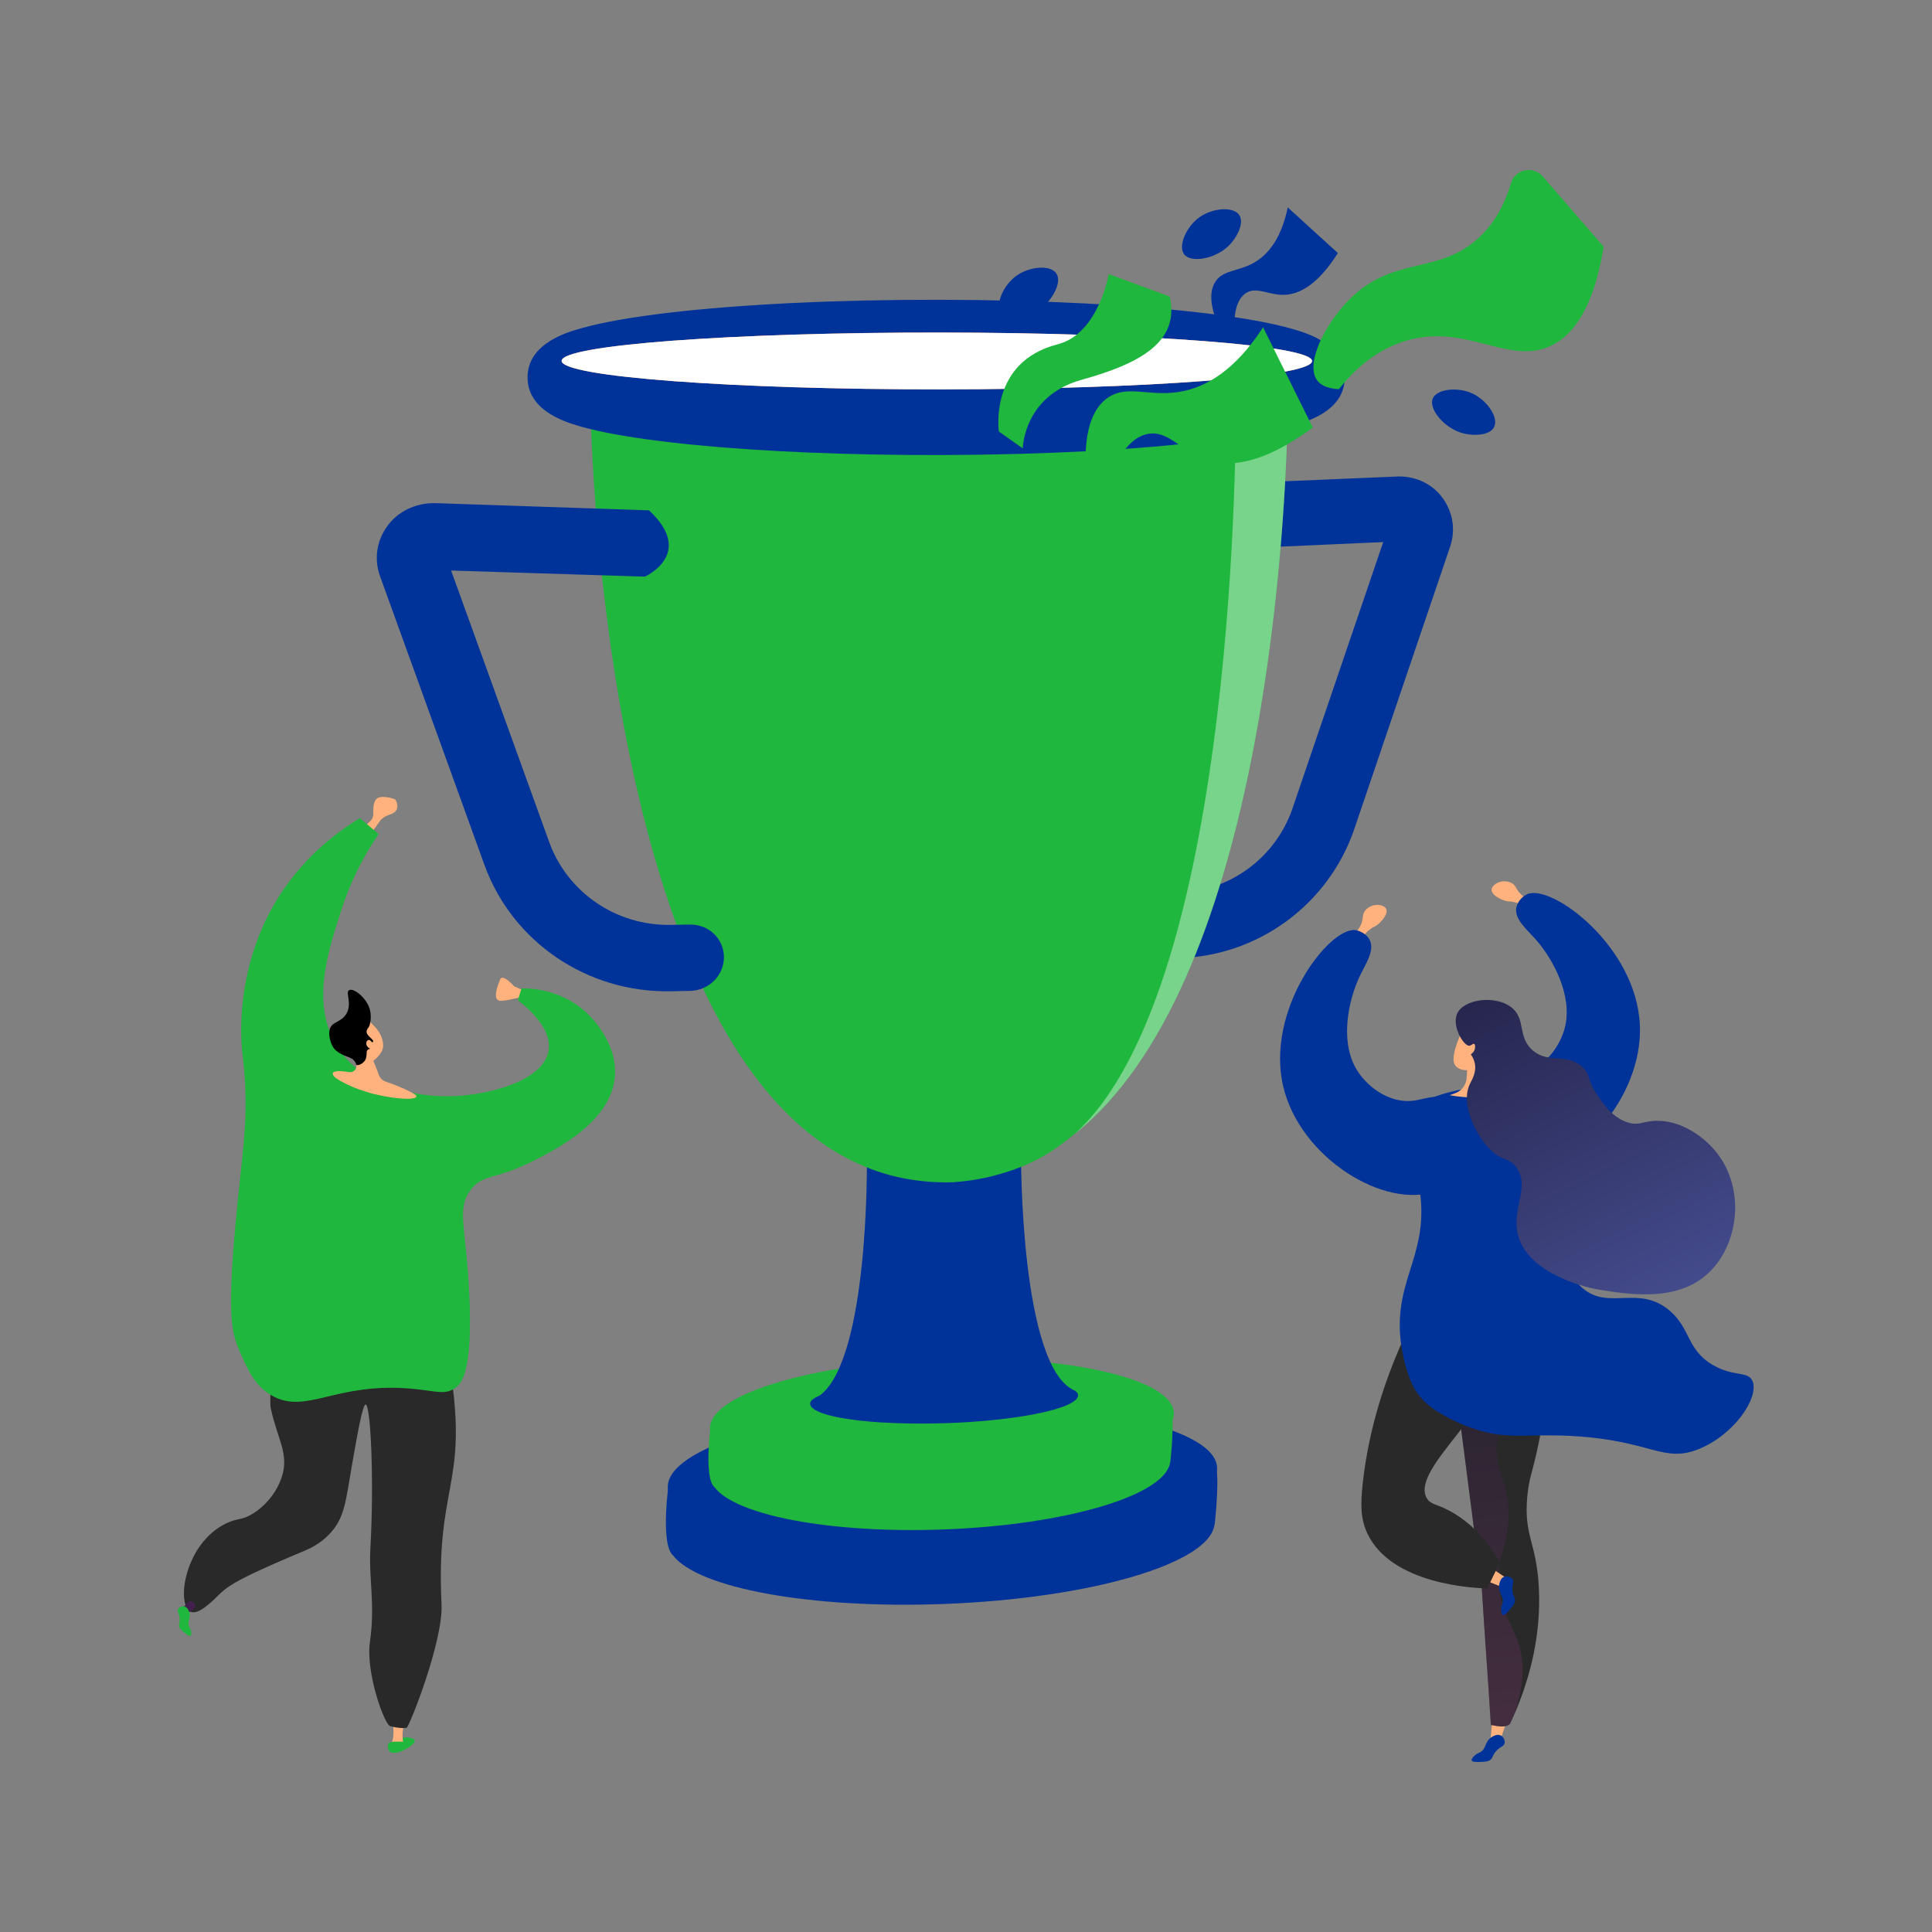 <svg width="2000" height="2000" viewBox="0 0 2000 2000" fill="none" xmlns="http://www.w3.org/2000/svg">
  <rect x="0" y="0" width="2000" height="2000" fill="#808080" stroke="none"/>
  <path
    d="M1399.48 969.046C1402.63 966.523 1406.79 962.402 1409.18 956.271C1411.73 949.701 1409.93 946.774 1413.14 942.671C1417.21 937.466 1425.53 935.227 1431.24 937.77C1432.44 938.306 1433.91 939.054 1434.83 940.612C1437.37 944.897 1431.73 952.32 1427.24 956.271C1423.85 959.246 1422.45 959.026 1418.87 961.558C1415.37 964.028 1410.96 968.288 1407.41 976.095L1399.48 969.046Z"
    fill="#FFB27D" />
  <path
    d="M1587.74 933.086C1583.86 931.989 1578.42 929.818 1573.83 925.105C1568.91 920.052 1569.43 916.657 1564.87 914.129C1559.1 910.924 1550.56 912.11 1546.3 916.678C1545.4 917.642 1544.34 918.902 1544.1 920.697C1543.44 925.633 1551.52 930.269 1557.2 932.152C1561.48 933.571 1562.68 932.823 1566.97 933.754C1571.16 934.662 1576.88 936.865 1583.19 942.67L1587.74 933.086Z"
    fill="#FFB27D" />
  <path
    d="M1569.75 939.19C1567.25 951.093 1580.11 961.682 1589.4 972.079C1608.02 992.936 1627.51 1030.15 1620.35 1062.09C1616.44 1079.53 1603.91 1098.4 1586.22 1107.34C1567.18 1116.96 1555.77 1108.2 1535.96 1119.63C1534.5 1120.47 1509.45 1135.33 1508.72 1155.37C1507.82 1180.09 1544.18 1206.4 1575.29 1208.41C1632.21 1212.09 1700.78 1136.41 1697.59 1061.31C1694.11 979.548 1606.26 914.651 1580.98 925.653C1577.01 927.386 1571.15 932.491 1569.75 939.19Z"
    fill="#003399" />
  <path d="M1544.41 1785.79L1542.38 1806.51L1552.02 1804.76L1558.51 1785.3L1544.41 1785.79Z" fill="#FFB27D" />
  <path
    d="M1603.21 1403.05C1602.2 1439.83 1597.62 1471.31 1592.18 1497.01C1586.33 1524.65 1582.93 1529.43 1581.1 1548.55C1577.14 1590.14 1590.54 1596.1 1593 1643.11C1595.72 1695.03 1581.92 1736.29 1576.49 1752.03C1571.75 1765.79 1566.78 1776.9 1563.04 1784.62C1558.28 1788.77 1551.01 1787.18 1543.33 1785.62C1540.51 1738.53 1536.98 1694.21 1534.15 1647.12C1525.04 1576.28 1515.92 1505.45 1506.8 1434.61C1538.94 1424.09 1571.07 1413.57 1603.21 1403.05Z"
    fill="#292929" />
  <path opacity="0.3"
    d="M1543.33 1785.62C1540.51 1738.53 1536.98 1694.21 1534.15 1647.12C1525.04 1576.28 1515.92 1505.45 1506.8 1434.61C1538.94 1424.09 1571.07 1413.57 1603.21 1403.05C1603.14 1405.49 1603.02 1407.84 1602.92 1410.23C1557.84 1449.38 1549.01 1480.4 1549.45 1501.55C1549.99 1527.21 1564.02 1539.93 1561.28 1577.13C1559.32 1603.73 1551.32 1608.42 1551.33 1632.42C1551.33 1663.33 1564.6 1680.71 1571.06 1698.57C1577.3 1715.83 1579.52 1740.28 1567.46 1775.06C1565.88 1778.65 1564.38 1781.86 1563.04 1784.62C1558.28 1788.77 1551.01 1787.18 1543.33 1785.62Z"
    fill="url(#paint0_linear_488_11787)" />
  <path
    d="M1548.04 1813.58C1552.6 1807.92 1556.8 1808.33 1557.56 1804.49C1558.16 1801.47 1556.24 1797.83 1553.44 1796.49C1549.5 1794.61 1544.84 1797.78 1543.79 1798.5C1536.64 1803.36 1538.78 1810.69 1532.01 1814.03C1530.65 1814.7 1528.48 1815.43 1526.23 1817.63C1525.28 1818.57 1522.91 1820.88 1523.51 1822.43C1524.2 1824.22 1528.51 1824.07 1532.6 1823.92C1537.52 1823.74 1539.97 1823.66 1542.31 1822.13C1545.54 1820.01 1544.51 1817.94 1548.04 1813.58Z"
    fill="#003399" />
  <path d="M1538.34 1636.36L1556.38 1643.42L1561.64 1635.15L1547.53 1625.67L1538.34 1636.36Z" fill="#FFB27D" />
  <path
    d="M1565.88 1647.8C1564.82 1640.61 1567.97 1637.81 1565.66 1634.65C1563.85 1632.16 1559.88 1631.1 1556.99 1632.25C1552.93 1633.87 1552.1 1639.44 1551.92 1640.7C1550.65 1649.25 1557.47 1652.65 1555.34 1659.89C1554.91 1661.35 1553.98 1663.43 1554.07 1666.58C1554.11 1667.91 1554.2 1671.22 1555.74 1671.83C1557.53 1672.54 1560.34 1669.27 1563.01 1666.16C1566.21 1662.43 1567.81 1660.57 1568.27 1657.82C1568.91 1654.01 1566.69 1653.36 1565.88 1647.8Z"
    fill="#003399" />
  <path
    d="M1460.28 1370.36C1426.67 1438.89 1415.25 1496.03 1410.94 1533.35C1408.16 1557.34 1408.43 1572.18 1415.34 1587.09C1440.09 1640.46 1526.44 1643.99 1539.57 1644.36C1543.89 1635.52 1548.2 1626.68 1552.52 1617.83C1544.58 1603.1 1530.71 1582.64 1506.97 1567.71C1488.71 1556.23 1481.57 1558.68 1477.02 1550.97C1458.73 1520.01 1557.45 1452.97 1542.7 1408.33C1537.6 1392.9 1517.96 1377.24 1460.28 1370.36Z"
    fill="#292929" />
  <path
    d="M1533.1 1124C1496.79 1130.24 1469.14 1136.73 1456.79 1155.75C1443.75 1175.84 1464.48 1190.97 1470.12 1235.05C1478.75 1302.53 1439.95 1327.74 1451.11 1395.7C1452.94 1406.79 1455.7 1416.66 1458.68 1425.09C1463.91 1439.91 1474.07 1452.38 1487.37 1460.75C1497.35 1467.02 1509.48 1473.33 1523.72 1478.31C1560.54 1491.2 1578.71 1483.71 1628.26 1486.54C1709.3 1491.17 1721.43 1514.67 1758.05 1500.22C1795.05 1485.61 1821.84 1446.14 1813.99 1429.27C1809.29 1419.17 1794.46 1425.48 1773.2 1413.07C1745.79 1397.09 1750.39 1375.28 1728.16 1356.56C1696.22 1329.68 1665.49 1356.83 1638.18 1333.46C1610.54 1309.81 1607.24 1252.31 1618.99 1218.09C1626.66 1195.73 1626.8 1171.42 1632.5 1148.48C1632.97 1146.57 1633.34 1143.53 1632.16 1140.08C1627.63 1126.9 1603.5 1124.37 1585.27 1122.62C1557.45 1119.97 1536.09 1123.49 1533.1 1124Z"
    fill="#003399" />
  <path opacity="0.3"
    d="M1753.8 1474.63C1742.58 1467.15 1748.65 1445.95 1732.03 1434.7C1716.61 1424.26 1704.58 1437.91 1681.85 1430.95C1652.69 1422.01 1654.22 1393.94 1626.28 1384.98C1606.18 1378.54 1600.12 1391.36 1571.14 1391.91C1542.21 1392.47 1504.28 1380.53 1480.27 1349.86C1470.06 1336.83 1464.36 1322.93 1461.26 1310.07C1453.52 1335.07 1445.12 1359.23 1451.11 1395.7C1453.54 1410.46 1457.64 1423.06 1461.68 1432.98C1465.45 1442.23 1471.81 1450.17 1480.01 1455.87C1491.17 1463.64 1505.77 1472.04 1523.72 1478.31C1560.54 1491.2 1578.71 1483.71 1628.26 1486.54C1709.3 1491.17 1721.43 1514.68 1758.05 1500.22C1781.7 1490.88 1801.12 1471.4 1810.05 1454.15C1778.02 1477.45 1761.94 1480.05 1753.8 1474.63Z"
    fill="#003399" />
  <path
    d="M1515.22 1064.11C1515.22 1064.11 1505.32 1082.69 1504.7 1095.74C1504.07 1108.78 1518.79 1107.83 1518.79 1107.83L1518.24 1116.06C1517.77 1123.08 1513.21 1129.17 1506.6 1131.6L1500.79 1133.73C1500.79 1133.73 1538.7 1141.85 1559.4 1127.23L1553.43 1126.64C1544.98 1125.81 1538.29 1119.15 1537.43 1110.71L1537.07 1107.18C1537.07 1107.19 1543.64 1066.53 1515.22 1064.11Z"
    fill="#FFB27D" />
  <path
    d="M1417.77 972.788C1423.45 983.54 1414 997.267 1407.95 1009.82C1395.8 1035 1387.33 1076.15 1403.02 1104.88C1411.58 1120.57 1428.83 1135.24 1448.3 1138.96C1469.26 1142.95 1477.81 1131.39 1500.01 1136.91C1501.64 1137.32 1529.82 1144.69 1536.04 1163.75C1543.73 1187.27 1516.04 1222.58 1486.68 1233.1C1432.99 1252.34 1346.2 1198.5 1328.56 1125.43C1309.35 1045.88 1375.9 959.27 1403.23 962.876C1407.53 963.444 1414.57 966.737 1417.77 972.788Z"
    fill="#003399" />
  <path
    d="M1521.14 1082.59C1523.1 1082.43 1524.72 1079.94 1526.06 1080.68C1527.47 1081.45 1527.31 1085.08 1526.09 1087.62C1525.08 1089.7 1523.45 1090.88 1522.54 1091.43C1524.05 1093.52 1525.98 1096.78 1526.78 1101.04C1528.55 1110.46 1523.55 1118.04 1521.46 1122.47C1512.08 1142.46 1526.68 1174.06 1542.71 1190.02C1555.74 1203 1561.82 1197.78 1569.6 1208.37C1584.74 1229 1563.84 1251.66 1571.67 1279.42C1583.57 1321.62 1650.21 1334.18 1652.98 1334.66C1654.07 1334.85 1654.8 1334.98 1655.93 1335.15C1685.82 1339.9 1731.13 1347.1 1763.04 1322.57C1786.92 1304.21 1797.87 1272.26 1796.06 1244.11C1795.58 1236.71 1793.34 1208.61 1770.44 1185.68C1766.81 1182.04 1745.29 1160.53 1716.21 1160.27C1700.81 1160.13 1697.7 1165.56 1685.92 1162.2C1669.79 1157.61 1659.86 1142.95 1653.7 1133.85C1642.36 1117.12 1646.97 1113.55 1638.81 1105.32C1622.83 1089.2 1604.09 1101.86 1587.02 1087.63C1570.19 1073.61 1580.34 1054.59 1564.1 1042.45C1547.35 1029.93 1515.3 1034.3 1508.47 1049.21C1502.6 1062.02 1515.14 1083.09 1521.14 1082.59Z"
    fill="url(#paint1_linear_488_11787)" />
  <path
    d="M1563.98 920.123C1563.98 920.123 1557.24 921.944 1553.72 916.81C1550.2 911.676 1548.8 920.397 1553.43 923.538C1558.06 926.679 1562.66 927.724 1562.66 927.724L1563.98 920.123Z"
    fill="#FFB27D" />
  <path
    d="M1256.89 1512.57C1254.35 1509.42 1182.78 1510.89 1091.37 1514.1C1056.31 1511.14 1017.43 1510.11 976.392 1511.48C929.192 1513.05 884.617 1517.6 845.297 1524.3C758.637 1528.26 692.756 1531.55 692.756 1531.55C692.756 1531.55 682.839 1598.11 696.779 1610.25C696.791 1610.26 696.824 1610.26 696.84 1610.28C722.683 1643.91 838.806 1665.64 977.121 1660.43C1129.35 1654.68 1252.09 1618.38 1257.11 1578.62C1257.23 1578.61 1257.37 1578.6 1257.37 1578.6C1257.37 1578.6 1264.02 1521.42 1256.89 1512.57Z"
    fill="#003399" />
  <path
    d="M1259.96 1519.98C1260.25 1560.73 1134.77 1598.33 978.383 1603.97C820.541 1609.66 691.417 1580.69 691.313 1539.23C691.209 1497.81 820.003 1460.16 977.653 1455.17C1133.85 1450.22 1259.66 1479.25 1259.96 1519.98Z"
    fill="#003399" />
  <path
    d="M1211.1 1456.76C1208.96 1454.04 1148.58 1455.16 1071.5 1457.74C1041.97 1455.13 1009.22 1454.17 974.663 1455.26C934.936 1456.52 897.437 1460.34 864.371 1466.02C791.537 1469.24 736.207 1471.93 736.207 1471.93C736.207 1471.93 727.905 1529.07 739.613 1539.52C739.623 1539.53 739.65 1539.54 739.664 1539.55C761.375 1568.49 858.944 1587.46 975.288 1583.33C1103.51 1578.79 1207.03 1547.85 1211.28 1513.63C1211.37 1513.63 1211.49 1513.62 1211.49 1513.62C1211.49 1513.62 1217.12 1464.4 1211.1 1456.76Z"
    fill="#1FB73D" />
  <path
    d="M1215.13 1463.1C1215.37 1498.19 1109.21 1530.28 977.083 1534.77C843.916 1539.3 735.111 1514.13 735.008 1478.53C734.905 1442.95 843.429 1410.84 976.455 1406.81C1108.45 1402.82 1214.89 1428.03 1215.13 1463.1Z"
    fill="#1FB73D" />
  <path
    d="M1116.09 1444.31C1116.17 1457.88 1054.53 1470.85 978.099 1473.31C954.322 1474.08 931.938 1473.73 912.348 1472.48C868.555 1469.73 838.739 1462.49 838.703 1453.04C838.691 1449.75 842.364 1447.45 849.013 1444.36C900.045 1405.32 897.427 1200.27 897.427 1200.27L1056.95 1196.42C1056.95 1196.42 1056.1 1417.44 1113.26 1439.79C1113.26 1439.79 1113.02 1439.38 1112.67 1439.53C1114.89 1441.18 1116.07 1442.49 1116.09 1444.31Z"
    fill="#003399" />
  <path opacity="0.3"
    d="M912.348 1472.48C868.555 1469.73 838.739 1462.49 838.703 1453.04C838.691 1449.75 842.364 1447.45 849.013 1444.36C900.045 1405.32 897.427 1200.27 897.427 1200.27L930.869 1199.46C953.316 1201.66 975.423 1210.85 979.031 1224.81C979.032 1224.81 993.122 1459.35 912.348 1472.48Z"
    fill="#003399" />
  <path
    d="M1198.98 992.233L1218.62 991.877C1301.68 990.37 1375.28 936.715 1402.05 857.954L1501.15 565.917C1506.97 548.783 1504.2 530.547 1493.54 515.725C1483.2 501.337 1466.53 493.17 1447.81 493.233C1447.37 493.234 1446.94 493.27 1446.5 493.288L1214.76 503.09C1195.98 503.881 1181.43 519.663 1182.29 538.33C1183.15 556.998 1199.06 571.527 1217.88 570.637L1431.92 561.163L1338.05 836.71C1320.46 888.259 1272.32 923.38 1218.15 924.254L1198.52 924.571C1179.63 924.876 1164.4 940.152 1164.52 958.979C1164.65 977.812 1180.08 992.576 1198.98 992.233Z"
    fill="#003399" />
  <path
    d="M1333.2 413.39C1333.2 413.39 1333.2 421.72 1332.84 436.549C1332.82 438.331 1332.77 440.244 1332.72 442.228C1329.54 561.591 1304.74 1020.98 1112.45 1173.91C1098.54 1185.01 1085.91 1194.5 1070.18 1202.12C1044.78 1214.46 1014.29 1222.01 988.528 1223.65V1223.79C982.087 1223.9 984.341 1223.87 983.161 1223.86C981.981 1223.92 979.94 1223.98 977.793 1224.07V1223.93C660.024 1222.34 617.366 589.252 611.911 443.883C611.425 430.761 610.252 421.595 610.175 417.2C610.133 415.242 609.641 414.092 609.641 414.092L970.062 413.042L980.306 413.033L1333.2 413.39Z"
    fill="#1FB73D" />
  <path
    d="M714.172 957.087L693.945 957.429C637.881 958.374 587.411 923.854 568.519 871.674L466.99 590.611L667.555 596.946C667.555 596.946 720.294 573.334 671.849 528.303L450.859 520.854C450.397 520.839 449.938 520.828 449.476 520.83C429.588 520.911 411.932 529.524 401.048 544.473C389.819 559.894 387.045 578.878 393.434 596.521L501.496 895.349C530.46 975.304 608.011 1027.76 694.12 1026.14L714.359 1025.76C733.784 1025.39 749.472 1009.86 749.415 990.784C749.356 971.717 733.586 956.76 714.172 957.087Z"
    fill="#003399" />
  <g opacity="0.4">
    <path
      d="M1332.84 436.61C1332.82 438.392 1332.77 440.276 1332.72 442.259C1329.54 561.621 1304.74 1021 1112.45 1173.93C1283.64 1019.02 1279.24 423.094 1279.24 423.094L1332.84 436.61Z"
      fill="white" />
  </g>
  <path
    d="M1392.05 390.504C1392.35 425.128 1353.06 436.438 1338.22 440.733C1336.43 441.24 1334.62 441.747 1332.73 442.255C1312.36 447.644 1285.09 452.446 1251.39 456.565C1177.75 465.62 1079.61 470.782 974.744 471.062C879.885 471.314 789.467 467.555 717.033 460.374C708.937 459.569 701.05 458.731 693.405 457.822C659.135 453.851 631.098 449.171 609.959 443.889C607.559 443.274 605.232 442.661 603.011 442.046C601.919 441.74 600.683 441.398 599.381 441.021C581.873 435.966 546.176 423.737 546.133 390.751C546.086 355.307 587.332 343.805 602.827 339.499C624.603 333.458 654.953 328.124 693.063 323.668C768.775 314.818 868.614 310.113 973.953 310.332C1078.68 310.549 1176.76 315.607 1250.44 324.598C1287.28 329.095 1316.51 334.412 1337.42 340.382C1352.32 344.629 1391.76 355.933 1392.05 390.504Z"
    fill="#003399" />
  <path
    d="M1358.25 373.739C1358.38 389.807 1187.61 402.949 974.419 403.089C758.51 403.231 581.433 390.017 581.406 373.577C581.38 357.141 758.326 344.011 974.129 344.243C1187.22 344.473 1358.12 357.675 1358.25 373.739Z"
    fill="url(#paint2_linear_488_11787)" />
  <path
    d="M1358.25 373.739C1358.38 389.807 1187.61 402.949 974.419 403.089C758.51 403.231 581.433 390.017 581.406 373.577C581.38 357.141 758.326 344.011 974.129 344.243C1187.22 344.473 1358.12 357.675 1358.25 373.739Z"
    fill="white" />
  <path
    d="M542.854 1025.59L532.397 1021.18C532.397 1021.18 520.427 1007.56 517.813 1013.75C515.199 1019.94 508.87 1036.32 518.639 1036.04C528.407 1035.77 538.177 1031.23 540.928 1033.29L542.854 1025.59Z"
    fill="#FFB27D" />
  <path
    d="M370.938 861.051L382.934 850.452C385.258 848.398 386.531 845.419 386.416 842.32C386.248 837.806 386.509 831.198 389.047 827.73C393.138 822.143 408.508 826.692 409.199 827.73C412.223 832.27 413.302 840.107 404.193 843.004C395.085 845.902 392.748 850.706 392.748 850.706L378.337 871.063L370.938 861.051Z"
    fill="#FFB27D" />
  <path
    d="M429.329 1801.74C428.165 1798.23 416.066 1796.61 410.985 1802.25C408.463 1805.05 407.179 1810.19 409.145 1812.15C409.86 1812.86 407.592 1814.62 409.959 1814.31C417.812 1813.29 430.485 1805.23 429.329 1801.74Z"
    fill="#1FB73D" />
  <path
    d="M417.318 1804.77H405.109C409.711 1797.31 405.679 1776.2 405.679 1776.2L418.809 1777.24C418.809 1777.24 418.184 1783.28 416.933 1792.23C416.506 1795.3 416.78 1799.97 417.318 1804.77Z"
    fill="#FFB27D" />
  <path
    d="M448.957 1343.1C454.613 1361.77 462.69 1391.92 467.888 1429.73C482.718 1537.6 451.198 1541.04 457.085 1660.58C458.963 1698.73 424.03 1786.71 420.951 1788.66C419.46 1788.8 417.844 1788.9 416.12 1788.84C413.081 1788.75 408.798 1788.29 403.815 1786.79C398.282 1785.84 378.329 1731.8 382.954 1699.67C388.526 1660.96 381.681 1634.08 383.381 1603.71C387.448 1531.03 383.632 1454.25 378.565 1453.96C375.358 1453.78 370.05 1484.14 364.474 1516.03C358.071 1552.66 357.038 1569.4 343.467 1585.37C334.302 1596.15 323.345 1601.96 315.728 1605.15C223.248 1643.81 236.121 1644.08 215.952 1660.75C212.611 1663.51 203.561 1671.28 197.196 1668.46C192.929 1666.57 191.674 1660.73 191.144 1658.09C186.924 1637.11 199.911 1593.37 234.232 1576.97C246.527 1571.09 249.959 1574.2 261.83 1566.87C276.577 1557.77 287.11 1542.91 291.64 1529.14C299.613 1504.89 287.092 1489.75 280.222 1457.56C278.903 1451.38 280.893 1396.19 286.846 1359.74C294.625 1312.1 448.957 1343.1 448.957 1343.1Z"
    fill="#292929" />
  <path
    d="M418.169 1803.15C418.169 1803.15 403.289 1801.87 402.135 1804.95C400.981 1808.02 400.853 1815.85 409.96 1814.31C419.067 1812.77 419.323 1805.46 418.169 1803.15Z"
    fill="#1FB73D" />
  <path
    d="M539.945 1023.19C538.654 1027.26 537.364 1031.34 536.073 1035.41C545.409 1042.56 571.095 1063.91 568.017 1086.8C563.566 1119.89 501.895 1134.89 462.834 1134.82C452.127 1134.79 382.583 1134.65 349.921 1084.76C321.229 1040.92 339 986.201 353.658 941.064C364.991 906.164 380.643 879.929 391.95 863.422C385.478 857.926 379.006 852.43 372.534 846.934C349.066 861.148 305.266 892.472 276.98 948.72C250.902 1000.58 249.405 1050.96 249.683 1070.1C250.027 1093.81 253.542 1100.33 254.13 1134.64C254.673 1166.29 252.113 1186.01 248.21 1222.83C234.497 1352.24 237.855 1375.41 247.898 1398.45C256.36 1417.86 263.65 1434.58 281.375 1444.62C316.826 1464.71 346.507 1431.19 423.774 1437.36C450.645 1439.51 460.173 1444.61 471.205 1436.88C477.693 1432.33 489.623 1419.9 485.745 1339.25C482.432 1270.34 472.409 1252.05 486.784 1232.27C499.389 1214.92 512.343 1221.76 551.18 1202.15C576.581 1189.32 631.477 1161.59 636.348 1115.94C639.875 1082.88 615.418 1056.84 611.42 1052.58C583.385 1022.73 545.97 1023.04 539.945 1023.19Z"
    fill="#1FB73D" />
  <path
    d="M396.581 1083.35C397.105 1073.47 390.61 1065.88 389.188 1064.25C383.233 1057.42 381.916 1056.6 379.605 1055.71L376.425 1054.61C376.425 1054.61 376.248 1054.58 376.065 1054.56C374.129 1054.32 367.977 1055.51 366.799 1056.05C363.034 1057.78 362.435 1074.83 368.744 1097.34C368.775 1098.24 368.813 1099.15 368.858 1100.07C368.924 1101.42 368.964 1102.47 368.996 1103.34C369.139 1107.32 365.62 1110.44 361.689 1109.84C341.506 1106.76 344.297 1111.63 344.984 1113.18C346.597 1116.84 365.285 1127.15 387.786 1132.69C415.708 1139.2 433.268 1138.42 430.903 1134.16C430.012 1132.55 416.158 1125.32 399.781 1119.91C396.102 1118.7 393.161 1115.83 391.966 1112.15C390.347 1107.16 387.212 1100.23 386.469 1098.13C387.881 1096.95 396.196 1090.64 396.581 1083.35Z"
    fill="#FFB27D" />
  <path
    d="M383.168 1046.3C384.726 1053.36 383.092 1061.65 381.67 1063.24C381.486 1063.44 380.472 1064.69 379.74 1066.6C379.64 1066.86 379.567 1067.16 379.525 1067.53C378.976 1072.32 387.219 1075.97 386.302 1078.26C385.636 1079.93 380.398 1079.07 380.106 1080.45C379.831 1081.74 384.368 1083.28 384.073 1084.82C383.849 1085.99 381.174 1085.57 379.989 1087.54C379.398 1088.52 379.769 1089.11 379.506 1091.77C379.357 1093.28 379.052 1094.95 378.742 1095.92C377.232 1100.61 370.665 1103.67 368.964 1102.31C368.491 1101.93 368.721 1101.47 367.995 1100.01C367.995 1100.01 367.324 1098.65 365.951 1097.21C363.99 1095.16 360.161 1094.23 356.119 1092.51C348.634 1089.31 345.996 1085.75 345.171 1084.53C344.877 1084.1 344.68 1083.76 344.538 1083.52C341.696 1078.7 339.976 1071.06 341.261 1065.84C343.412 1057.09 353.087 1058.84 358.57 1049.42C364.896 1038.56 357.17 1027.37 361.393 1025C366.048 1022.39 380.285 1033.25 383.168 1046.3Z"
    fill="black" />
  <path
    d="M383.395 1077.17C381.132 1075.18 378.594 1078.1 379.266 1081.18C379.937 1084.25 383.634 1086.78 386.387 1085.53C389.142 1084.27 386.439 1079.85 383.395 1077.17Z"
    fill="#FFB27D" />
  <path
    d="M200.519 1665.28L192.773 1671.46L187.547 1665.79L194.669 1658.88C196.072 1657.51 198.275 1657.41 199.795 1658.65L200.545 1659.26C202.462 1660.81 202.45 1663.74 200.519 1665.28Z"
    fill="url(#paint3_linear_488_11787)" />
  <path
    d="M186.034 1676.17C185.848 1670.46 183.02 1668.73 184.359 1665.96C185.41 1663.79 188.338 1662.41 190.731 1662.89C194.094 1663.58 195.515 1667.77 195.836 1668.72C198.018 1675.16 193.213 1678.74 195.876 1684.04C196.412 1685.11 197.426 1686.59 197.797 1689.04C197.954 1690.08 198.344 1692.65 197.235 1693.34C195.953 1694.13 193.324 1692 190.824 1689.97C187.824 1687.53 186.323 1686.31 185.582 1684.25C184.554 1681.4 186.178 1680.58 186.034 1676.17Z"
    fill="#1FB73D" />
  <path opacity="0.3"
    d="M346.098 1365.51C376.792 1351.76 410.555 1383.97 420.74 1373.13C432.32 1360.8 385.698 1322.34 390.274 1269.54C392.943 1238.74 413.18 1201.43 443.59 1190.33C475.287 1178.76 500.148 1202.2 525.848 1184.24C539.624 1174.61 534.501 1166.47 550.221 1150.72C577.133 1123.78 606.022 1133.75 621.817 1115.69C627.492 1109.2 631.822 1098.68 630.223 1080.56C634.675 1090.6 637.754 1102.7 636.342 1115.94C631.471 1161.59 576.575 1189.32 551.174 1202.15C512.337 1221.76 499.383 1214.92 486.778 1232.27C472.404 1252.05 482.427 1270.34 485.739 1339.25C489.617 1419.9 477.687 1432.33 471.199 1436.88C460.167 1444.61 450.639 1439.51 423.768 1437.36C346.501 1431.19 316.819 1464.71 281.369 1444.62C275.179 1441.11 270.28 1436.78 266.141 1431.81C285.911 1431.65 298.33 1426.03 306.492 1418.83C325.354 1402.17 322.759 1375.97 346.098 1365.51Z"
    fill="#1FB73D" />
  <path
    d="M1034.04 446.71L1058.76 464.158C1058.76 464.158 1059.34 409.914 1119.79 393.124C1180.24 376.335 1221.56 353.884 1210.89 306.983L1147.7 283.738C1147.7 283.738 1137.38 345.558 1094.9 356.42C1023.34 374.721 1034.04 446.71 1034.04 446.71Z"
    fill="#1FB73D" />
  <path
    d="M1124.07 488.339C1122.61 460.974 1125.11 426.735 1146.72 411.815C1167.91 397.186 1191.42 412.211 1225.63 404.755C1248.02 399.876 1277.66 384.783 1307.55 338.836C1324.7 373.43 1341.85 408.024 1359 442.618C1306.06 481.616 1271.91 483.555 1249.76 476.448C1223.35 467.971 1210.19 445.401 1188.62 449.107C1168.59 452.549 1155.72 476.191 1147.82 496.431C1139.91 493.734 1131.99 491.037 1124.07 488.339Z"
    fill="#1FB73D" />
  <path
    d="M1262.41 339.475C1255.57 324.351 1249.44 304.476 1258.35 291.299C1267.1 278.38 1283.67 281.686 1301.34 269.949C1312.91 262.269 1326.32 247.227 1333.08 214.715C1350.37 230.467 1367.66 246.22 1384.95 261.972C1363.66 295.633 1344.81 304.243 1330.74 305.105C1313.97 306.134 1301.57 296.29 1290.21 303.127C1279.66 309.479 1277.6 325.656 1277.6 338.818C1272.54 339.037 1267.48 339.256 1262.41 339.475Z"
    fill="#003399" />
  <path
    d="M1363.53 393.741C1350.84 376.533 1371.59 335.448 1396.62 310.255C1442.78 263.806 1489.71 285.265 1531.87 245.15C1543.49 234.091 1556.09 217.079 1564.11 189.717C1568.38 175.157 1587.17 171.196 1597.1 182.669C1618.1 206.931 1639.1 231.193 1660.1 255.454C1648.76 325.272 1624.64 349.409 1604.46 358.426C1560.8 377.928 1517.79 334.641 1456.17 352.549C1422.68 362.278 1399.83 385.385 1386 402.857C1377.87 402.465 1368.52 400.511 1363.53 393.741Z"
    fill="#1FB73D" />
  <path
    d="M1241.86 224.744C1255.19 215.388 1276.73 213.315 1282.9 222.652C1288.52 231.142 1280.03 246.958 1270.9 255.396C1257.08 268.168 1232.74 272.388 1225.78 263.192C1219.29 254.606 1228.03 234.446 1241.86 224.744Z"
    fill="#003399" />
  <path
    d="M1524.6 407.492C1539.32 414.482 1551.74 432.2 1546.65 442.175C1542.03 451.244 1524.09 451.658 1512.25 447.871C1494.32 442.14 1478.65 423.038 1483.23 412.452C1487.49 402.57 1509.35 400.243 1524.6 407.492Z"
    fill="#003399" />
  <path
    d="M1052.52 285.236C1065.85 275.88 1087.39 273.807 1093.56 283.144C1099.17 291.634 1090.69 307.45 1081.56 315.888C1067.74 328.661 1043.39 332.881 1036.44 323.684C1029.94 315.098 1038.69 294.937 1052.52 285.236Z"
    fill="#003399" />
  <defs>
    <linearGradient id="paint0_linear_488_11787" x1="1556.91" y1="1442.75" x2="1586.42" y2="1812.55"
      gradientUnits="userSpaceOnUse">
      <stop stop-color="#311944" />
      <stop offset="1" stop-color="#893976" />
    </linearGradient>
    <linearGradient id="paint1_linear_488_11787" x1="1728.62" y1="1341.56" x2="1562.61" y2="1017.11"
      gradientUnits="userSpaceOnUse">
      <stop stop-color="#444B8C" />
      <stop offset="0.996" stop-color="#26264F" />
    </linearGradient>
    <linearGradient id="paint2_linear_488_11787" x1="1574.5" y1="1241.77" x2="991.034" y2="404.115"
      gradientUnits="userSpaceOnUse">
      <stop stop-color="#FCB148" />
      <stop offset="0.052" stop-color="#FDBA46" />
      <stop offset="0.142" stop-color="#FFC244" />
      <stop offset="0.318" stop-color="#FFC444" />
      <stop offset="0.482" stop-color="#FEB946" />
      <stop offset="0.603" stop-color="#FCAE49" />
      <stop offset="0.866" stop-color="#F8924F" />
      <stop offset="1" stop-color="#F8924F" />
    </linearGradient>
    <linearGradient id="paint3_linear_488_11787" x1="179.346" y1="1683.72" x2="268.147" y2="1574.22"
      gradientUnits="userSpaceOnUse">
      <stop stop-color="#311944" />
      <stop offset="1" stop-color="#893976" />
    </linearGradient>
  </defs>
</svg>